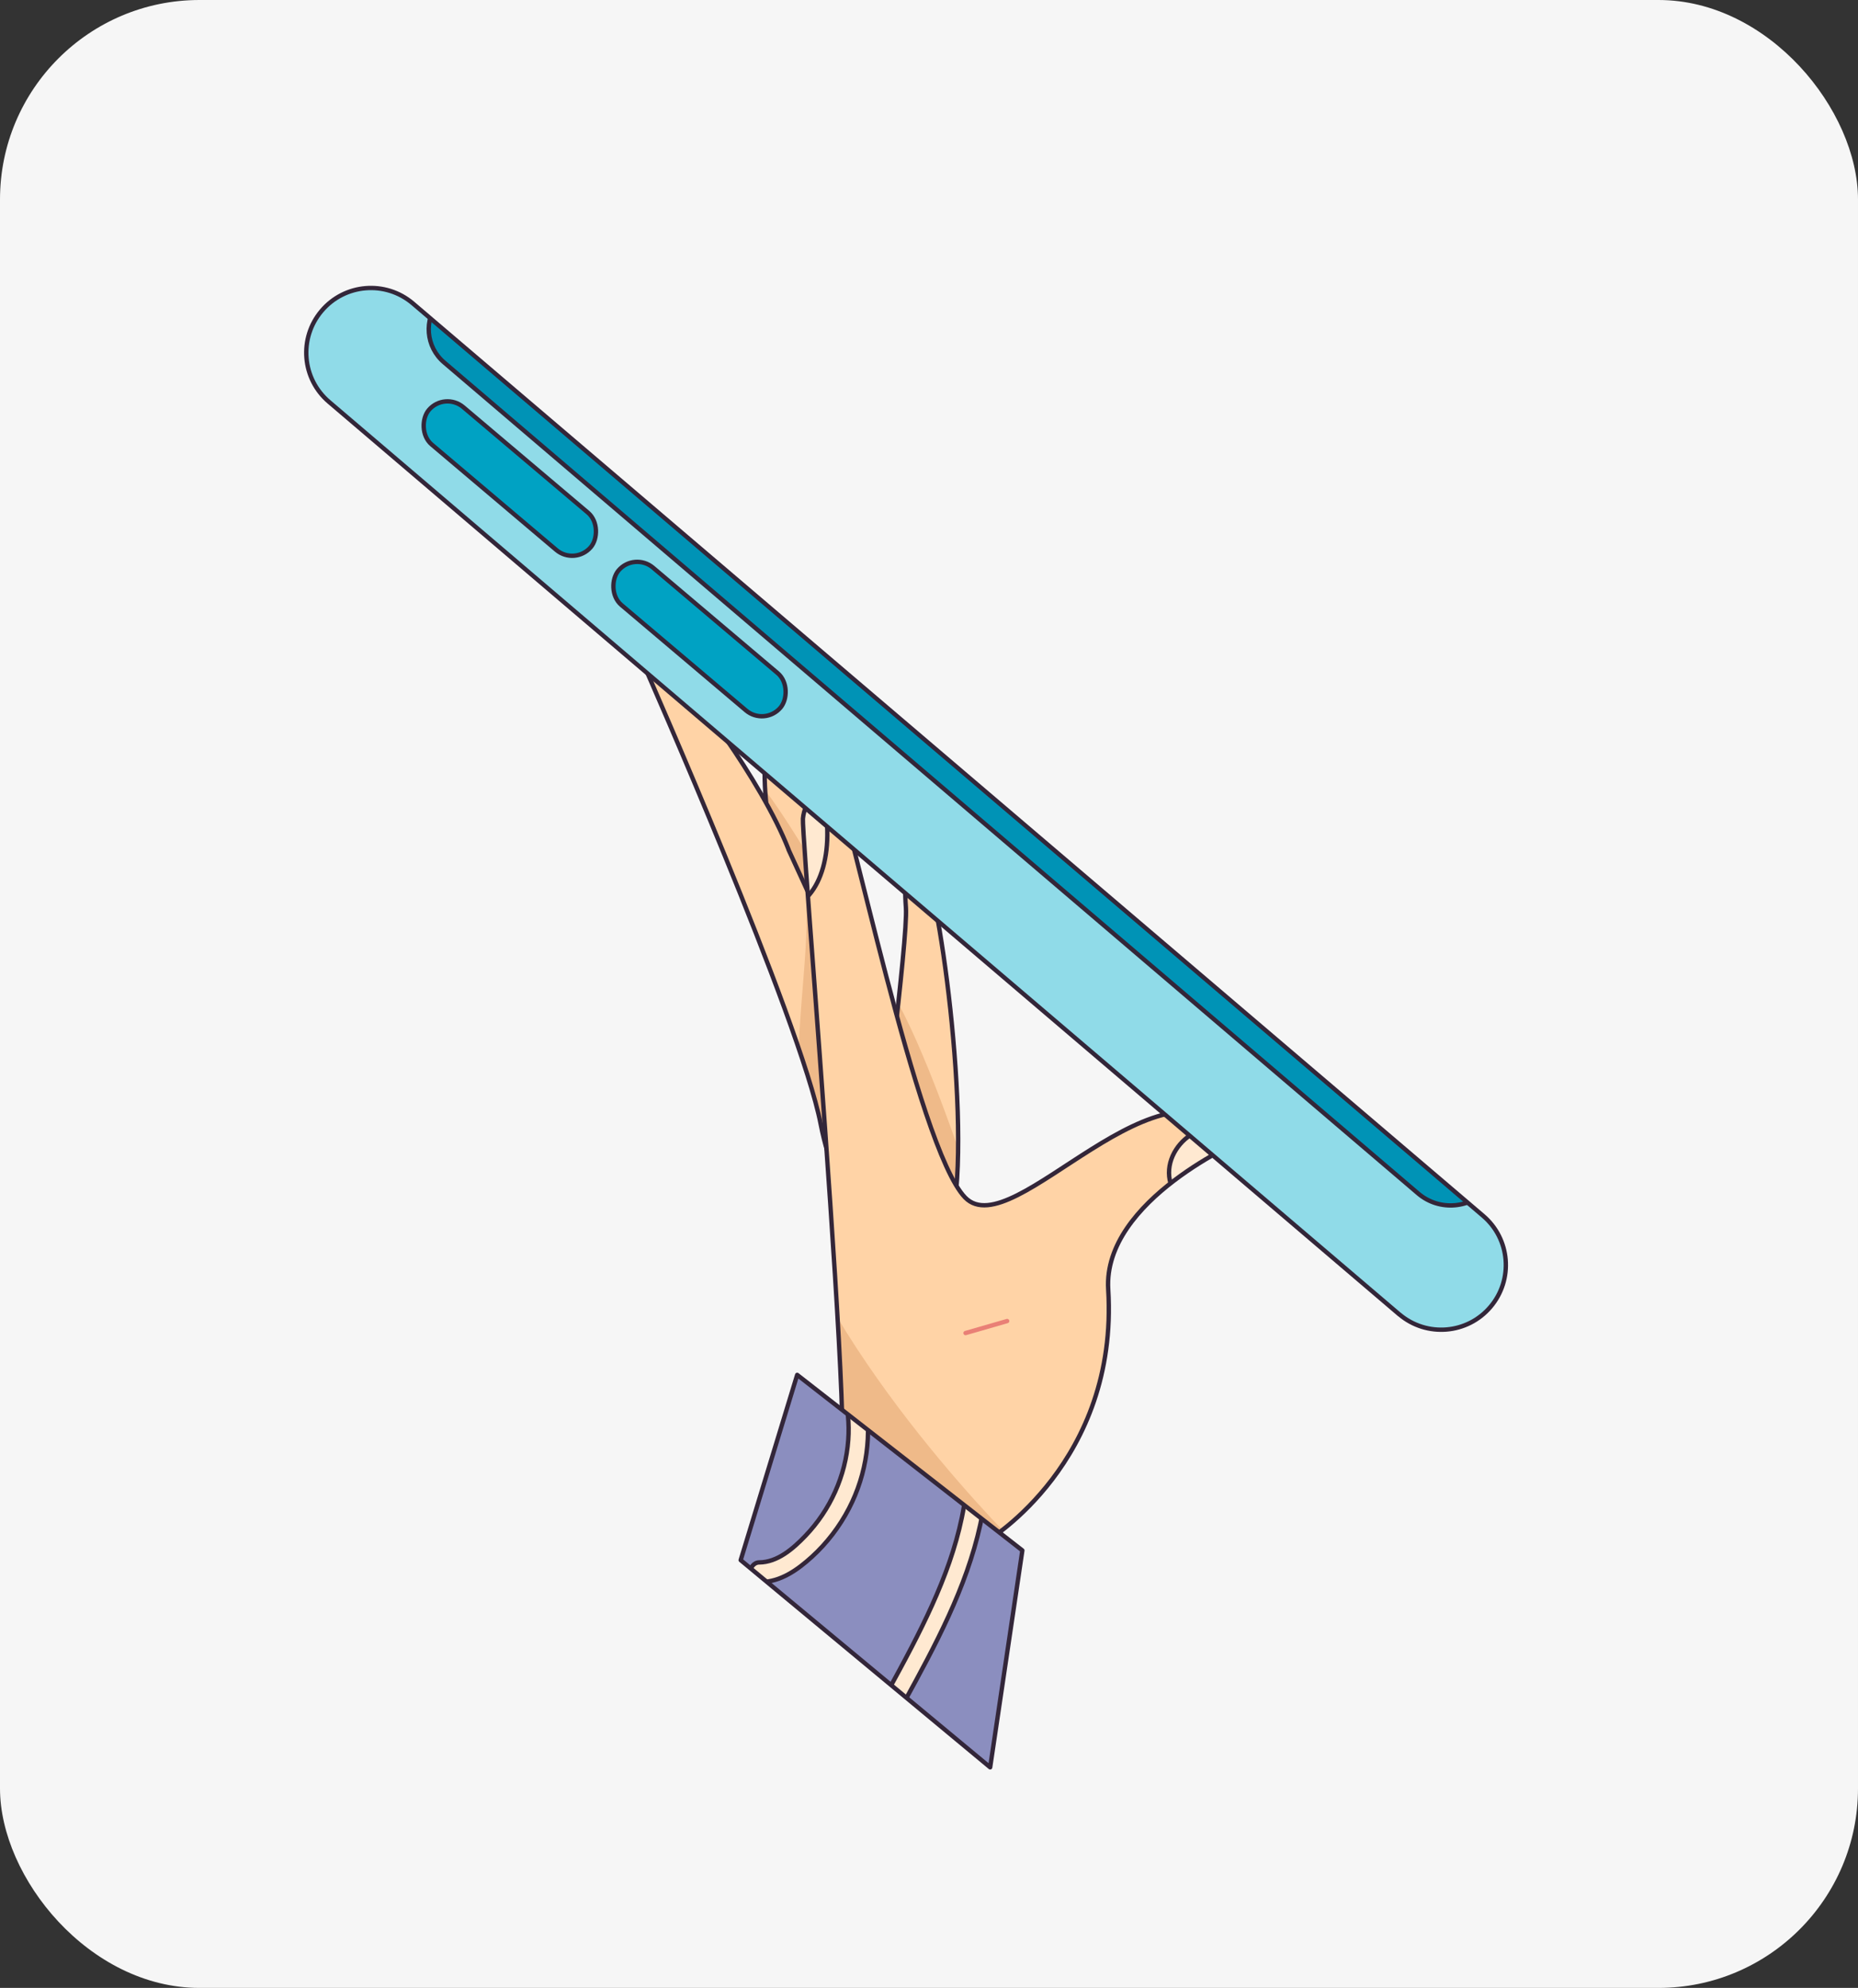 <?xml version="1.0" encoding="UTF-8"?>
<svg xmlns="http://www.w3.org/2000/svg" xmlns:xlink="http://www.w3.org/1999/xlink" viewBox="0 0 243 260">
  <rect x="0" y="0" width="243" height="260" fill="#333333" stroke="none"/>
  <defs>
    <style>
      .cls-1 {
        fill: #ffe9d1;
      }

      .cls-1, .cls-2, .cls-3, .cls-4, .cls-5, .cls-6, .cls-7, .cls-8 {
        stroke-linecap: round;
        stroke-linejoin: round;
        stroke-width: .57px;
      }

      .cls-1, .cls-2, .cls-3, .cls-4, .cls-5, .cls-7, .cls-8 {
        stroke: #332639;
      }

      .cls-9 {
        clip-path: url(#clippath-4);
      }

      .cls-10, .cls-4 {
        fill: #ffd3a6;
      }

      .cls-11, .cls-2 {
        fill: #90dbe8;
      }

      .cls-12 {
        fill: #f6f6f6;
      }

      .cls-3 {
        fill: #00a2c3;
      }

      .cls-5, .cls-13 {
        fill: #8b8ebf;
      }

      .cls-14 {
        clip-path: url(#clippath-1);
      }

      .cls-6 {
        stroke: #e98076;
      }

      .cls-6, .cls-7 {
        fill: none;
      }

      .cls-15 {
        clip-path: url(#clippath-5);
      }

      .cls-16 {
        clip-path: url(#clippath-3);
      }

      .cls-8 {
        fill: #0093b6;
      }

      .cls-17 {
        clip-path: url(#clippath-2);
      }

      .cls-18 {
        clip-path: url(#clippath);
      }

      .cls-19 {
        fill: #efba89;
      }
    </style>
    <clipPath id="clippath">
      <path class="cls-4" d="M116.28,136.99c-4.98-15.4-10.36-39.37-13.84-40.54-7.54-2.53,4.84,42.67,4.84,42.67l8.99-2.13Z"/>
    </clipPath>
    <clipPath id="clippath-1">
      <path class="cls-4" d="M124.48,159.78c2.73-12.91-1.93-45.56-3.94-46.99-2.01-1.43-2.35,1.96-2.06,5.93.3,3.97-3.57,34.04-3.57,34.04l9.57,7.02Z"/>
    </clipPath>
    <clipPath id="clippath-2">
      <path class="cls-4" d="M103.13,111.1c-3.51-9.01-13.37-22.03-14.95-22.86-1.58-.83-3.87-1.04-3.87-1.04,0,0,20.37,46.17,23.02,59.81,4.14,21.23,20.08,17.05,20.08,17.05l-24.29-52.95Z"/>
    </clipPath>
    <clipPath id="clippath-3">
      <path class="cls-4" d="M106.54,128.99c1.72,23.1,4.19,56.81,3.54,61.86-.98,7.68,19.17,10.57,19.17,10.57,0,0,17.07-10.24,15.69-32.78-.72-11.73,17.72-19.63,17.72-19.63-10.79-13.19-30.12,14.09-36.43,7.62-6.31-6.48-15.52-52.71-17.09-54.13-1.57-1.42-3.97,2.39-4.13,4.58-.06.75.63,9.89,1.53,21.91"/>
    </clipPath>
    <clipPath id="clippath-4">
      <path class="cls-2" d="M183.01,171.91L43.05,52.58c-3.57-3.02-4.01-8.35-.99-11.92h0c3.02-3.57,8.35-4.01,11.92-.99l139.97,119.33c3.57,3.02,4.01,8.35.99,11.92h0c-3.02,3.57-8.35,4.01-11.92.99Z"/>
    </clipPath>
    <clipPath id="clippath-5">
      <polygon class="cls-5" points="104.26 179.82 133.71 202.78 129.5 231.15 96.87 204.05 104.26 179.82"/>
    </clipPath>
  </defs>
  <g id="Capa_2" data-name="Capa 2">
    <rect class="cls-12" width="243" height="260" rx="26.09" ry="26.09"/>
  </g>
  <g id="Capa_1" data-name="Capa 1">
    <g>
      <g>
        <g>
          <path class="cls-10" d="M116.28,136.99c-4.98-15.4-10.36-39.37-13.84-40.54-7.54-2.53,4.84,42.67,4.84,42.67l8.99-2.13Z"/>
          <g class="cls-18">
            <path class="cls-19" d="M98.37,101.88c1.64-.47,12.84,19.41,12.84,19.41l-16.84-12.45"/>
          </g>
          <path class="cls-7" d="M116.28,136.99c-4.98-15.4-10.36-39.37-13.84-40.54-7.54-2.53,4.84,42.67,4.84,42.67l8.99-2.13Z"/>
        </g>
        <g>
          <path class="cls-10" d="M124.48,159.78c2.73-12.91-1.93-45.56-3.94-46.99-2.01-1.43-2.35,1.96-2.06,5.93.3,3.97-3.57,34.04-3.57,34.04l9.57,7.02Z"/>
          <g class="cls-14">
            <path class="cls-19" d="M111.39,126.01c5.67-5.49,18.99,39.84,18.99,39.84l-30.15-19.97"/>
          </g>
          <path class="cls-7" d="M124.48,159.78c2.73-12.91-1.93-45.56-3.94-46.99-2.01-1.43-2.35,1.96-2.06,5.93.3,3.97-3.57,34.04-3.57,34.04l9.57,7.02Z"/>
        </g>
        <g>
          <path class="cls-10" d="M103.13,111.1c-3.51-9.01-13.37-22.03-14.95-22.86-1.58-.83-3.87-1.04-3.87-1.04,0,0,20.37,46.17,23.02,59.81,4.14,21.23,20.08,17.05,20.08,17.05l-24.29-52.95Z"/>
          <g class="cls-17">
            <path class="cls-19" d="M102.41,109.39c8.48,6.58-4.44,36.9,7.11,44.74,11.55,7.84-.29-29.72-.29-29.72"/>
          </g>
          <path class="cls-7" d="M103.13,111.1c-3.51-9.01-13.37-22.03-14.95-22.86-1.58-.83-3.87-1.04-3.87-1.04,0,0,20.37,46.17,23.02,59.81,4.14,21.23,20.08,17.05,20.08,17.05l-24.29-52.95Z"/>
        </g>
        <g>
          <path class="cls-10" d="M106.54,128.99c1.72,23.1,4.19,56.81,3.54,61.86-.98,7.68,19.17,10.57,19.17,10.57,0,0,17.07-10.24,15.69-32.78-.72-11.73,17.72-19.63,17.72-19.63-10.79-13.19-30.12,14.09-36.43,7.62-6.31-6.48-15.52-52.71-17.09-54.13-1.57-1.42-3.97,2.39-4.13,4.58-.06.75.63,9.89,1.53,21.91"/>
          <g class="cls-16">
            <path class="cls-1" d="M154.88,157.49c-4.97-4.49.37-11.17,5.11-9.8,4.74,1.37-2.67,9.67-2.67,9.67l-2.44.13Z"/>
            <path class="cls-1" d="M106.49,100.11c2.94,7.92,1.99,15.52-2.02,18.14-4.01,2.61-4.61-9.61-4.61-9.61"/>
            <path class="cls-19" d="M101.61,155.02c6.75,23.13,32.1,47.76,32.1,47.76l-49.87-16.23,15.14-34.16"/>
          </g>
          <path class="cls-7" d="M106.54,128.99c1.72,23.1,4.19,56.81,3.54,61.86-.98,7.68,19.17,10.57,19.17,10.57,0,0,17.07-10.24,15.69-32.78-.72-11.73,17.72-19.63,17.72-19.63-10.79-13.19-30.12,14.09-36.43,7.62-6.31-6.48-15.52-52.71-17.09-54.13-1.57-1.42-3.97,2.39-4.13,4.58-.06.75.63,9.89,1.53,21.91"/>
        </g>
        <g>
          <g>
            <path class="cls-11" d="M183.01,171.91L43.05,52.58c-3.57-3.02-4.01-8.35-.99-11.92h0c3.02-3.57,8.35-4.01,11.92-.99l139.97,119.33c3.57,3.02,4.01,8.35.99,11.92h0c-3.02,3.57-8.35,4.01-11.92.99Z"/>
            <g class="cls-9">
              <path class="cls-8" d="M185.49,156.11L58.09,47.41c-2.4-2.03-2.7-5.62-.67-8.02l.94-1.11,136.75,116.6-.39.46c-2.34,2.76-6.47,3.11-9.23.77Z"/>
            </g>
            <path class="cls-7" d="M183.01,171.91L43.05,52.58c-3.57-3.02-4.01-8.35-.99-11.92h0c3.02-3.57,8.35-4.01,11.92-.99l139.97,119.33c3.57,3.02,4.01,8.35.99,11.92h0c-3.02,3.57-8.35,4.01-11.92.99Z"/>
          </g>
          <g>
            <rect class="cls-3" x="52.8" y="59.39" width="27.76" height="6.4" rx="3.2" ry="3.2" transform="translate(56.21 -28.26) rotate(40.24)"/>
            <rect class="cls-3" x="77.61" y="80.38" width="27.76" height="6.4" rx="3.2" ry="3.2" transform="translate(75.64 -39.32) rotate(40.24)"/>
          </g>
        </g>
        <g>
          <polygon class="cls-13" points="104.26 179.82 133.71 202.78 129.5 231.15 96.87 204.05 104.26 179.82"/>
          <g class="cls-15">
            <path class="cls-1" d="M107.81,176.21c2.28,3.56,3.44,7.88,3.13,12.12-.34,4.7-2.35,9.15-5.61,12.55-1.58,1.65-3.64,3.46-6.05,3.47-.69,0-1.23.74-1.17,1.39.06.74.69,1.17,1.38,1.17,2.61,0,4.85-1.62,6.7-3.3,1.97-1.8,3.61-3.95,4.84-6.32,2.35-4.52,3.07-9.79,2.04-14.77-.57-2.76-1.62-5.37-3.14-7.75-.89-1.39-3.01.07-2.12,1.45h0Z"/>
            <path class="cls-1" d="M126.54,192.5c-.3,8.11-3.6,15.75-7.28,22.86-1.07,2.07-2.19,4.11-3.31,6.16-.33.61.03,1.42.62,1.7.66.31,1.37-.02,1.7-.63,4.04-7.36,8.11-14.89,9.93-23.16.52-2.36.81-4.74.89-7.15.03-.69-.75-1.22-1.38-1.17-.76.06-1.15.69-1.17,1.39h0Z"/>
          </g>
          <polygon class="cls-7" points="104.26 179.82 133.71 202.78 129.5 231.15 96.87 204.05 104.26 179.82"/>
        </g>
      </g>
      <path class="cls-6" d="M131.72,172.78c-1.81.52-3.63,1.04-5.44,1.57"/>
    </g>
  </g>
</svg>